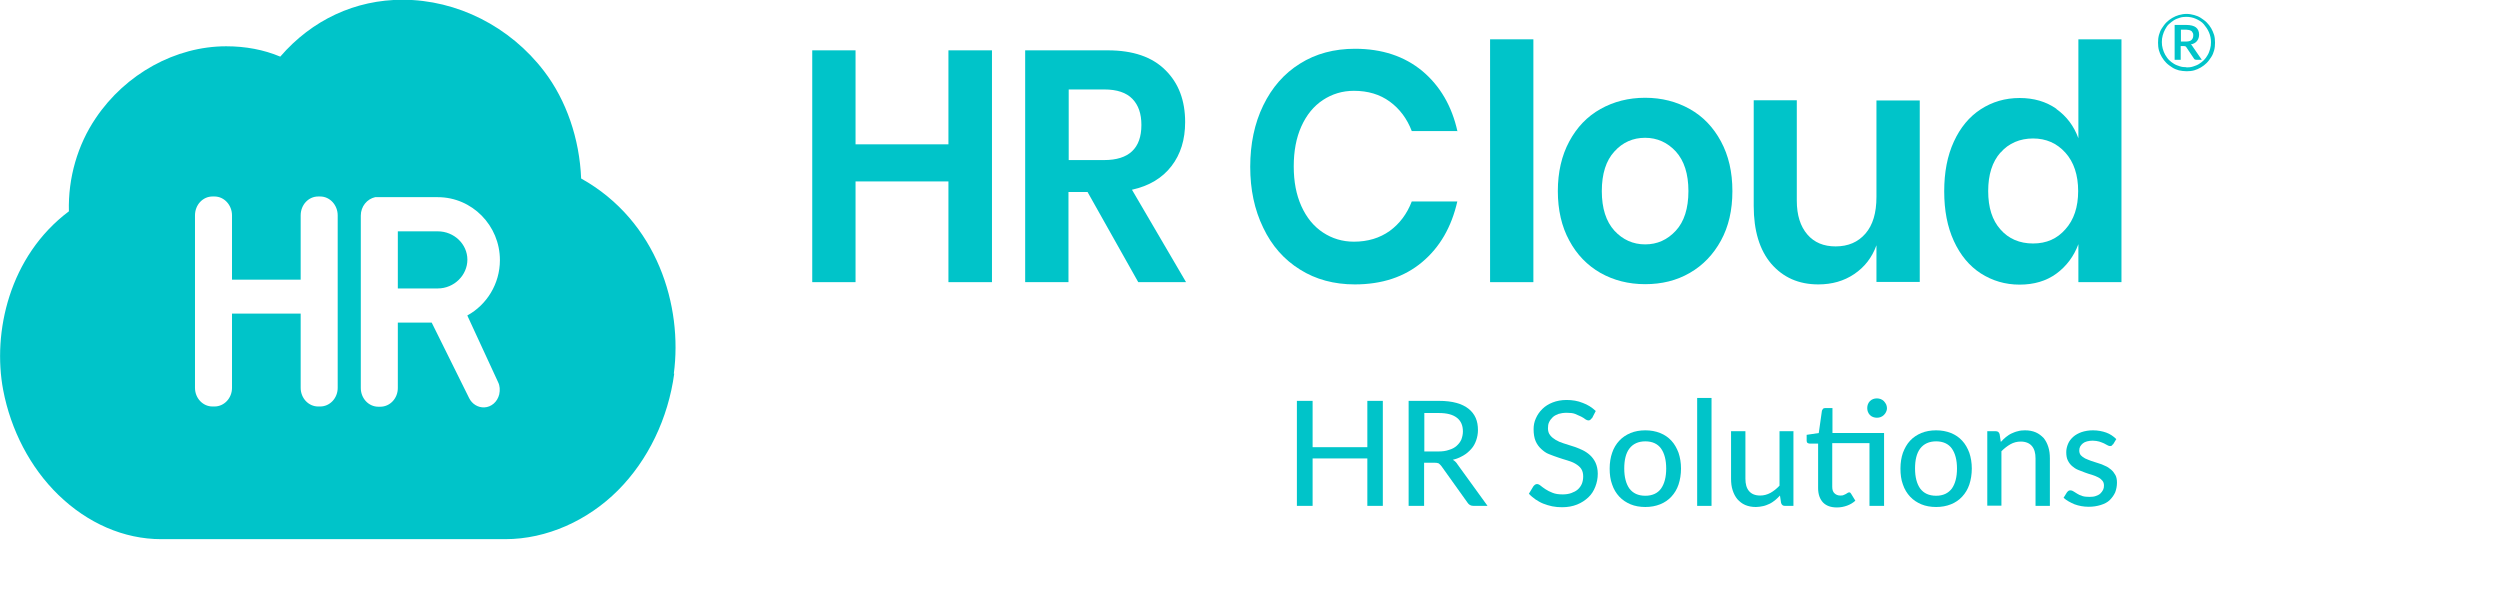 <svg width="193" height="47" viewBox="0 0 193 47" fill="none" xmlns="http://www.w3.org/2000/svg">
<g clip-path="url(#clip0_2228_2382)">
<path d="M106.754 30.947V39.053H105.559V35.391H101.333V39.053H100.12V30.947H101.333V34.523H105.559V30.947H106.754Z" fill="#00C4C9"/>
<path d="M114.826 39.053H113.752C113.544 39.053 113.388 38.967 113.284 38.793L111.275 35.981C111.205 35.894 111.136 35.825 111.067 35.773C110.997 35.738 110.876 35.721 110.72 35.721H109.941V39.053H108.746V30.947H111.084C111.604 30.947 112.054 30.999 112.435 31.104C112.816 31.208 113.128 31.364 113.37 31.555C113.613 31.746 113.804 31.989 113.925 32.267C114.046 32.544 114.098 32.857 114.098 33.204C114.098 33.482 114.046 33.759 113.959 34.002C113.873 34.245 113.752 34.471 113.578 34.662C113.405 34.853 113.215 35.026 112.972 35.165C112.73 35.304 112.452 35.426 112.158 35.495C112.314 35.582 112.435 35.703 112.539 35.877L114.826 39.036V39.053ZM111.049 34.853C111.361 34.853 111.621 34.818 111.864 34.731C112.106 34.662 112.297 34.558 112.452 34.419C112.608 34.28 112.73 34.124 112.816 33.933C112.885 33.742 112.937 33.534 112.937 33.308C112.937 32.839 112.782 32.492 112.47 32.249C112.158 32.006 111.708 31.885 111.084 31.885H109.958V34.853H111.049Z" fill="#00C4C9"/>
<path d="M122.898 32.267C122.898 32.267 122.828 32.371 122.776 32.405C122.742 32.44 122.69 32.457 122.621 32.457C122.551 32.457 122.482 32.423 122.395 32.371C122.309 32.301 122.205 32.232 122.066 32.162C121.928 32.093 121.772 32.023 121.599 31.954C121.425 31.885 121.2 31.867 120.94 31.867C120.698 31.867 120.49 31.902 120.317 31.954C120.144 32.023 119.988 32.093 119.866 32.214C119.745 32.336 119.659 32.44 119.589 32.596C119.52 32.735 119.503 32.891 119.503 33.065C119.503 33.273 119.555 33.464 119.676 33.603C119.78 33.742 119.936 33.863 120.109 33.968C120.282 34.072 120.49 34.158 120.715 34.228C120.94 34.297 121.183 34.384 121.425 34.454C121.668 34.523 121.893 34.627 122.136 34.731C122.361 34.836 122.569 34.974 122.742 35.131C122.915 35.287 123.071 35.495 123.175 35.721C123.279 35.946 123.348 36.242 123.348 36.571C123.348 36.936 123.279 37.266 123.157 37.578C123.036 37.891 122.863 38.168 122.621 38.394C122.378 38.62 122.101 38.81 121.754 38.949C121.408 39.088 121.027 39.158 120.594 39.158C120.334 39.158 120.092 39.14 119.832 39.088C119.589 39.036 119.364 38.967 119.139 38.88C118.914 38.793 118.723 38.672 118.533 38.55C118.342 38.411 118.169 38.272 118.03 38.116L118.377 37.543C118.377 37.543 118.446 37.457 118.498 37.422C118.55 37.387 118.602 37.37 118.654 37.37C118.74 37.37 118.827 37.404 118.931 37.491C119.035 37.578 119.156 37.665 119.312 37.769C119.468 37.873 119.641 37.96 119.866 38.047C120.074 38.133 120.334 38.168 120.646 38.168C120.888 38.168 121.114 38.133 121.304 38.064C121.495 37.995 121.668 37.908 121.806 37.786C121.945 37.665 122.049 37.509 122.118 37.352C122.187 37.179 122.222 36.988 122.222 36.78C122.222 36.537 122.17 36.346 122.066 36.189C121.962 36.033 121.806 35.912 121.633 35.807C121.46 35.703 121.252 35.617 121.01 35.547C120.784 35.478 120.542 35.408 120.299 35.322C120.057 35.252 119.832 35.148 119.589 35.061C119.347 34.974 119.156 34.818 118.983 34.662C118.81 34.506 118.654 34.297 118.55 34.054C118.446 33.811 118.394 33.499 118.394 33.134C118.394 32.839 118.446 32.562 118.567 32.301C118.688 32.023 118.844 31.798 119.07 31.572C119.277 31.364 119.555 31.19 119.866 31.069C120.178 30.947 120.542 30.878 120.94 30.878C121.391 30.878 121.806 30.947 122.187 31.104C122.569 31.242 122.898 31.451 123.192 31.728L122.898 32.301V32.267Z" fill="#00C4C9"/>
<path d="M127.02 33.221C127.436 33.221 127.817 33.291 128.163 33.429C128.51 33.568 128.787 33.759 129.03 34.02C129.272 34.28 129.445 34.592 129.584 34.957C129.705 35.321 129.774 35.721 129.774 36.172C129.774 36.623 129.705 37.04 129.584 37.404C129.463 37.769 129.272 38.081 129.03 38.342C128.787 38.602 128.51 38.793 128.163 38.932C127.817 39.071 127.436 39.14 127.02 39.14C126.605 39.14 126.206 39.071 125.877 38.932C125.548 38.793 125.253 38.602 125.011 38.342C124.768 38.081 124.578 37.769 124.457 37.404C124.318 37.04 124.266 36.623 124.266 36.172C124.266 35.721 124.335 35.304 124.457 34.957C124.578 34.592 124.768 34.28 125.011 34.02C125.253 33.759 125.548 33.568 125.877 33.429C126.206 33.291 126.605 33.221 127.02 33.221ZM127.02 38.272C127.557 38.272 127.973 38.081 128.233 37.717C128.493 37.352 128.631 36.832 128.631 36.172C128.631 35.512 128.493 34.992 128.233 34.627C127.973 34.263 127.557 34.072 127.02 34.072C126.483 34.072 126.068 34.263 125.79 34.627C125.513 34.992 125.392 35.512 125.392 36.172C125.392 36.832 125.531 37.352 125.79 37.717C126.068 38.081 126.466 38.272 127.02 38.272Z" fill="#00C4C9"/>
<path d="M132.13 30.722V39.054H131.021V30.722H132.13Z" fill="#00C4C9"/>
<path d="M138.453 33.308V39.054H137.794C137.639 39.054 137.552 38.984 137.5 38.828L137.413 38.255C137.292 38.394 137.153 38.516 137.032 38.62C136.894 38.724 136.755 38.828 136.599 38.898C136.443 38.967 136.287 39.036 136.114 39.071C135.941 39.106 135.75 39.141 135.56 39.141C135.248 39.141 134.971 39.088 134.728 38.984C134.486 38.88 134.295 38.724 134.122 38.533C133.966 38.342 133.845 38.116 133.758 37.839C133.672 37.578 133.637 37.283 133.637 36.953V33.291H134.746V36.953C134.746 37.37 134.832 37.682 135.023 37.908C135.213 38.134 135.491 38.255 135.889 38.255C136.166 38.255 136.426 38.186 136.686 38.047C136.928 37.908 137.153 37.734 137.379 37.492V33.291H138.47L138.453 33.308Z" fill="#00C4C9"/>
<path d="M145.433 39.054H144.324V34.211H141.449V37.578C141.449 37.804 141.501 37.977 141.622 38.082C141.726 38.186 141.882 38.255 142.055 38.255C142.159 38.255 142.246 38.255 142.315 38.221C142.384 38.186 142.453 38.168 142.505 38.134C142.557 38.099 142.609 38.064 142.644 38.047C142.679 38.03 142.713 38.012 142.748 38.012C142.783 38.012 142.817 38.012 142.835 38.03C142.852 38.047 142.869 38.082 142.904 38.116L143.233 38.654C143.06 38.811 142.835 38.95 142.592 39.036C142.35 39.123 142.09 39.175 141.813 39.175C141.345 39.175 140.998 39.054 140.739 38.793C140.496 38.533 140.358 38.168 140.358 37.682V34.245H139.699C139.699 34.245 139.578 34.228 139.543 34.193C139.491 34.159 139.474 34.089 139.474 34.02V33.569L140.409 33.43L140.652 31.711C140.652 31.711 140.704 31.59 140.739 31.555C140.773 31.52 140.843 31.503 140.912 31.503H141.466V33.43H145.45V39.071L145.433 39.054ZM145.675 31.503C145.675 31.607 145.658 31.694 145.606 31.798C145.571 31.885 145.502 31.971 145.433 32.041C145.363 32.11 145.277 32.163 145.19 32.197C145.104 32.232 145 32.249 144.896 32.249C144.792 32.249 144.705 32.232 144.601 32.197C144.515 32.163 144.428 32.11 144.359 32.041C144.29 31.971 144.238 31.885 144.203 31.798C144.168 31.711 144.151 31.607 144.151 31.503C144.151 31.399 144.168 31.295 144.203 31.208C144.238 31.121 144.29 31.034 144.359 30.965C144.428 30.895 144.515 30.843 144.601 30.808C144.688 30.774 144.792 30.756 144.896 30.756C145 30.756 145.086 30.774 145.19 30.808C145.277 30.843 145.363 30.895 145.433 30.965C145.502 31.034 145.554 31.121 145.606 31.208C145.641 31.295 145.675 31.399 145.675 31.503Z" fill="#00C4C9"/>
<path d="M149.469 33.221C149.885 33.221 150.266 33.291 150.612 33.429C150.959 33.568 151.236 33.759 151.478 34.02C151.721 34.28 151.894 34.592 152.033 34.957C152.154 35.321 152.223 35.721 152.223 36.172C152.223 36.623 152.154 37.04 152.033 37.404C151.911 37.769 151.721 38.081 151.478 38.342C151.236 38.602 150.959 38.793 150.612 38.932C150.266 39.071 149.885 39.14 149.469 39.14C149.053 39.14 148.655 39.071 148.326 38.932C147.997 38.793 147.702 38.602 147.46 38.342C147.217 38.081 147.027 37.769 146.905 37.404C146.767 37.04 146.715 36.623 146.715 36.172C146.715 35.721 146.784 35.304 146.905 34.957C147.044 34.592 147.217 34.28 147.46 34.02C147.702 33.759 147.997 33.568 148.326 33.429C148.655 33.291 149.053 33.221 149.469 33.221ZM149.469 38.272C150.006 38.272 150.404 38.081 150.682 37.717C150.941 37.352 151.08 36.832 151.08 36.172C151.08 35.512 150.941 34.992 150.682 34.627C150.422 34.263 150.006 34.072 149.469 34.072C148.932 34.072 148.516 34.263 148.239 34.627C147.962 34.992 147.841 35.512 147.841 36.172C147.841 36.832 147.979 37.352 148.239 37.717C148.516 38.081 148.915 38.272 149.469 38.272Z" fill="#00C4C9"/>
<path d="M154.475 34.106C154.596 33.968 154.735 33.846 154.856 33.742C154.995 33.638 155.133 33.533 155.289 33.464C155.445 33.395 155.601 33.325 155.774 33.291C155.947 33.238 156.138 33.221 156.328 33.221C156.64 33.221 156.917 33.273 157.16 33.377C157.402 33.481 157.593 33.638 157.766 33.811C157.922 34.002 158.043 34.228 158.13 34.506C158.217 34.783 158.251 35.061 158.251 35.391V39.053H157.143V35.391C157.143 34.974 157.056 34.662 156.865 34.436C156.675 34.211 156.38 34.089 155.999 34.089C155.722 34.089 155.445 34.158 155.203 34.297C154.96 34.436 154.735 34.61 154.51 34.835V39.036H153.418V33.291H154.077C154.233 33.291 154.319 33.36 154.371 33.516L154.458 34.089L154.475 34.106Z" fill="#00C4C9"/>
<path d="M163.118 34.297C163.118 34.297 163.049 34.384 163.032 34.401C162.997 34.419 162.962 34.436 162.893 34.436C162.841 34.436 162.772 34.419 162.685 34.367C162.616 34.332 162.529 34.28 162.426 34.228C162.322 34.176 162.2 34.141 162.062 34.089C161.923 34.054 161.75 34.02 161.559 34.02C161.404 34.02 161.265 34.037 161.126 34.072C160.988 34.106 160.884 34.158 160.797 34.228C160.711 34.297 160.641 34.384 160.589 34.471C160.537 34.575 160.52 34.662 160.52 34.783C160.52 34.922 160.555 35.044 160.641 35.148C160.728 35.235 160.832 35.321 160.97 35.391C161.109 35.46 161.265 35.512 161.438 35.582C161.611 35.634 161.785 35.686 161.975 35.755C162.166 35.807 162.339 35.877 162.512 35.964C162.685 36.033 162.841 36.137 162.98 36.259C163.118 36.38 163.222 36.519 163.309 36.675C163.396 36.832 163.43 37.04 163.43 37.266C163.43 37.526 163.378 37.786 163.292 38.012C163.188 38.238 163.049 38.428 162.876 38.602C162.703 38.776 162.46 38.897 162.183 38.984C161.906 39.071 161.594 39.123 161.248 39.123C160.849 39.123 160.485 39.053 160.156 38.932C159.827 38.793 159.533 38.637 159.308 38.428L159.567 38.012C159.567 38.012 159.637 37.925 159.689 37.89C159.741 37.856 159.793 37.856 159.862 37.856C159.931 37.856 160 37.89 160.087 37.943C160.156 37.995 160.243 38.047 160.364 38.116C160.468 38.185 160.589 38.238 160.745 38.29C160.901 38.342 161.092 38.359 161.317 38.359C161.507 38.359 161.663 38.342 161.802 38.29C161.941 38.238 162.062 38.185 162.148 38.099C162.235 38.012 162.304 37.925 162.356 37.821C162.408 37.717 162.426 37.613 162.426 37.491C162.426 37.335 162.391 37.214 162.304 37.109C162.218 37.005 162.114 36.918 161.975 36.849C161.837 36.779 161.681 36.71 161.507 36.658C161.334 36.606 161.144 36.554 160.97 36.484C160.78 36.415 160.607 36.346 160.434 36.276C160.26 36.207 160.104 36.102 159.966 35.981C159.827 35.859 159.723 35.721 159.637 35.547C159.55 35.373 159.515 35.165 159.515 34.905C159.515 34.679 159.567 34.471 159.654 34.263C159.741 34.054 159.879 33.881 160.052 33.724C160.226 33.568 160.451 33.447 160.693 33.36C160.953 33.273 161.248 33.221 161.577 33.221C161.958 33.221 162.304 33.291 162.599 33.395C162.893 33.499 163.17 33.69 163.378 33.898L163.136 34.297H163.118Z" fill="#00C4C9"/>
<path fill-rule="evenodd" clip-rule="evenodd" d="M36.082 24.351C37.571 23.535 38.593 21.921 38.593 20.081C38.593 17.408 36.446 15.221 33.795 15.221H28.963C28.339 15.36 27.854 15.932 27.854 16.644V29.958C27.854 30.756 28.46 31.399 29.205 31.399H29.361C30.106 31.399 30.712 30.756 30.712 29.958V24.907H33.328L36.22 30.739C36.446 31.19 36.896 31.468 37.381 31.451C37.935 31.433 38.403 31.017 38.541 30.444C38.611 30.114 38.593 29.784 38.455 29.507L36.082 24.369V24.351ZM26.07 16.627C26.07 15.828 25.464 15.169 24.719 15.169H24.563C23.818 15.169 23.212 15.811 23.212 16.627V21.591H17.911V16.627C17.911 15.828 17.305 15.169 16.56 15.169H16.404C15.66 15.169 15.053 15.811 15.053 16.627V29.941C15.053 30.739 15.66 31.381 16.404 31.381H16.56C17.305 31.381 17.911 30.739 17.911 29.941V24.212H23.212V29.941C23.212 30.739 23.818 31.381 24.563 31.381H24.719C25.464 31.381 26.07 30.739 26.07 29.941V16.627ZM52.052 28.83C51.585 32.301 50.026 35.53 47.705 37.856C45.383 40.182 42.214 41.623 39.009 41.623H12.438C9.562 41.623 6.756 40.39 4.504 38.203C2.339 36.103 0.832 33.204 0.243 30.097C-0.588 25.688 0.694 19.786 5.319 16.314C5.249 13.728 5.994 11.176 7.397 9.111C9.701 5.691 13.564 3.573 17.461 3.573C18.951 3.573 20.354 3.834 21.636 4.372C24.095 1.525 27.438 -0.02 31.076 -0.02C35.285 -0.02 39.373 2.046 42.006 5.5C43.721 7.739 44.743 10.725 44.864 13.78C50.77 17.078 52.711 23.657 52.018 28.847H52.052V28.83ZM36.082 20.046C36.082 21.244 35.06 22.268 33.795 22.268H30.712V17.859H33.795C35.06 17.859 36.082 18.849 36.082 20.046Z" fill="#00C4C9"/>
<path fill-rule="evenodd" clip-rule="evenodd" d="M76.58 3.886V21.782H73.219V14.006H66.048V21.782H62.705V3.886H66.048V11.142H73.219V3.886H76.58Z" fill="#00C4C9"/>
<path fill-rule="evenodd" clip-rule="evenodd" d="M82.486 12.357H85.24C87.146 12.357 88.116 11.454 88.116 9.649C88.116 8.781 87.891 8.121 87.423 7.635C86.955 7.149 86.228 6.906 85.258 6.906H82.504V12.357H82.486ZM87.873 21.782L83.959 14.822H82.486V21.782H79.143V3.886H85.517C87.457 3.886 88.947 4.389 89.969 5.413C90.991 6.42 91.493 7.757 91.493 9.423C91.493 10.777 91.147 11.905 90.437 12.825C89.727 13.745 88.722 14.353 87.388 14.648L91.563 21.782H87.856H87.873Z" fill="#00C4C9"/>
<path fill-rule="evenodd" clip-rule="evenodd" d="M112.505 10.118H108.989C108.625 9.163 108.053 8.399 107.291 7.844C106.529 7.288 105.611 7.011 104.52 7.011C103.636 7.011 102.839 7.254 102.129 7.722C101.419 8.191 100.865 8.868 100.466 9.753C100.068 10.638 99.877 11.662 99.877 12.843C99.877 14.023 100.068 15.03 100.466 15.915C100.865 16.8 101.419 17.477 102.129 17.946C102.839 18.415 103.636 18.658 104.52 18.658C105.594 18.658 106.512 18.38 107.291 17.825C108.053 17.269 108.625 16.505 108.989 15.551H112.505C112.055 17.53 111.154 19.092 109.785 20.237C108.417 21.383 106.685 21.956 104.589 21.956C102.995 21.956 101.575 21.574 100.362 20.81C99.133 20.047 98.18 18.97 97.522 17.582C96.846 16.193 96.517 14.631 96.517 12.878C96.517 11.124 96.846 9.527 97.522 8.139C98.197 6.75 99.133 5.674 100.362 4.91C101.575 4.146 102.995 3.765 104.606 3.765C106.685 3.765 108.417 4.337 109.803 5.483C111.171 6.629 112.089 8.191 112.522 10.17V10.118H112.505Z" fill="#00C4C9"/>
<path fill-rule="evenodd" clip-rule="evenodd" d="M115.034 21.782H118.377V3.035H115.034V21.782Z" fill="#00C4C9"/>
<path fill-rule="evenodd" clip-rule="evenodd" d="M124.63 11.697C123.989 12.391 123.66 13.415 123.66 14.752C123.66 16.089 123.989 17.096 124.63 17.807C125.271 18.502 126.068 18.866 127.003 18.866C127.939 18.866 128.718 18.519 129.376 17.807C130.017 17.113 130.346 16.089 130.346 14.752C130.346 13.415 130.017 12.409 129.376 11.697C128.735 11.003 127.939 10.638 127.003 10.638C126.068 10.638 125.271 10.985 124.63 11.697ZM130.45 8.416C131.472 8.989 132.269 9.822 132.858 10.916C133.447 12.009 133.741 13.277 133.741 14.752C133.741 16.228 133.447 17.495 132.858 18.571C132.269 19.647 131.472 20.48 130.45 21.07C129.428 21.661 128.285 21.938 127.003 21.938C125.721 21.938 124.578 21.643 123.556 21.07C122.534 20.48 121.737 19.665 121.149 18.571C120.56 17.495 120.265 16.21 120.265 14.752C120.265 13.294 120.56 12.009 121.149 10.916C121.737 9.822 122.534 8.989 123.556 8.416C124.578 7.844 125.721 7.548 127.003 7.548C128.285 7.548 129.428 7.844 130.45 8.416Z" fill="#00C4C9"/>
<path fill-rule="evenodd" clip-rule="evenodd" d="M148.205 7.739V21.765H144.862V18.935C144.516 19.89 143.944 20.619 143.147 21.157C142.35 21.695 141.432 21.956 140.376 21.956C138.852 21.956 137.656 21.418 136.738 20.359C135.838 19.3 135.387 17.807 135.387 15.898V7.739H138.713V15.498C138.713 16.609 138.99 17.477 139.527 18.102C140.064 18.727 140.792 19.022 141.71 19.022C142.68 19.022 143.442 18.692 144.013 18.033C144.585 17.373 144.862 16.436 144.862 15.203V7.757H148.205V7.739Z" fill="#00C4C9"/>
<path fill-rule="evenodd" clip-rule="evenodd" d="M154.441 11.767C153.8 12.496 153.488 13.485 153.488 14.752C153.488 16.019 153.8 17.009 154.441 17.72C155.064 18.432 155.913 18.797 156.952 18.797C157.991 18.797 158.806 18.432 159.446 17.703C160.105 16.974 160.434 15.985 160.434 14.752C160.434 13.52 160.105 12.513 159.446 11.784C158.788 11.055 157.957 10.69 156.952 10.69C155.947 10.69 155.064 11.055 154.441 11.784M158.754 8.416C159.533 8.972 160.105 9.718 160.451 10.673V3.035H163.777V21.782H160.451V18.849C160.105 19.786 159.533 20.55 158.754 21.123C157.974 21.695 157.021 21.973 155.913 21.973C154.804 21.973 153.817 21.678 152.916 21.105C152.033 20.532 151.34 19.699 150.838 18.606C150.335 17.512 150.093 16.245 150.093 14.77C150.093 13.294 150.335 12.027 150.838 10.933C151.34 9.84 152.033 9.007 152.916 8.434C153.8 7.861 154.804 7.566 155.913 7.566C157.021 7.566 157.957 7.844 158.754 8.399" fill="#00C4C9"/>
<path d="M168.8 1.074C169.008 1.074 169.199 1.109 169.389 1.161C169.58 1.213 169.753 1.282 169.909 1.386C170.065 1.491 170.221 1.595 170.359 1.734C170.498 1.872 170.602 2.011 170.706 2.185C170.792 2.341 170.879 2.532 170.931 2.706C170.983 2.897 171 3.088 171 3.296C171 3.504 170.983 3.695 170.931 3.886C170.879 4.077 170.81 4.251 170.706 4.407C170.602 4.563 170.498 4.719 170.359 4.858C170.221 4.997 170.082 5.101 169.909 5.205C169.736 5.309 169.563 5.379 169.389 5.431C169.199 5.483 169.008 5.5 168.8 5.5C168.593 5.5 168.402 5.466 168.211 5.431C168.021 5.379 167.848 5.309 167.692 5.205C167.536 5.101 167.38 4.997 167.241 4.858C167.103 4.719 166.999 4.58 166.895 4.407C166.791 4.233 166.722 4.077 166.67 3.886C166.618 3.695 166.601 3.504 166.601 3.296C166.601 3.088 166.618 2.897 166.67 2.706C166.722 2.515 166.791 2.341 166.895 2.185C166.999 2.029 167.103 1.872 167.241 1.734C167.38 1.595 167.519 1.491 167.692 1.386C167.865 1.282 168.038 1.213 168.211 1.161C168.402 1.109 168.593 1.074 168.8 1.074ZM168.8 5.205C168.974 5.205 169.147 5.188 169.303 5.136C169.459 5.084 169.615 5.032 169.753 4.945C169.892 4.858 170.03 4.754 170.134 4.65C170.255 4.528 170.342 4.407 170.429 4.251C170.515 4.112 170.567 3.955 170.619 3.782C170.671 3.608 170.688 3.452 170.688 3.261C170.688 2.983 170.637 2.74 170.533 2.497C170.429 2.254 170.29 2.063 170.134 1.872C169.978 1.682 169.753 1.56 169.528 1.456C169.303 1.352 169.043 1.3 168.783 1.3C168.61 1.3 168.437 1.317 168.281 1.369C168.125 1.421 167.969 1.473 167.83 1.56C167.692 1.647 167.571 1.751 167.449 1.855C167.328 1.959 167.241 2.098 167.155 2.254C167.068 2.411 167.016 2.549 166.964 2.723C166.912 2.897 166.895 3.07 166.895 3.244C166.895 3.417 166.912 3.591 166.964 3.764C167.016 3.938 167.068 4.077 167.155 4.233C167.241 4.372 167.328 4.511 167.449 4.632C167.571 4.754 167.692 4.841 167.83 4.927C167.969 5.014 168.125 5.066 168.281 5.118C168.437 5.171 168.61 5.188 168.783 5.188L168.8 5.205ZM168.766 1.925C169.112 1.925 169.372 1.994 169.528 2.115C169.684 2.237 169.77 2.428 169.77 2.671C169.77 2.862 169.718 3.018 169.615 3.157C169.511 3.296 169.355 3.383 169.13 3.435C169.164 3.452 169.199 3.487 169.216 3.504C169.233 3.539 169.268 3.574 169.285 3.608L169.978 4.615H169.528C169.528 4.615 169.407 4.598 169.389 4.546L168.783 3.643C168.783 3.643 168.748 3.591 168.714 3.574C168.697 3.574 168.645 3.556 168.593 3.556H168.35V4.615H167.882V1.925H168.748H168.766ZM168.714 3.209C168.939 3.209 169.095 3.174 169.182 3.088C169.268 3.001 169.32 2.897 169.32 2.74C169.32 2.671 169.32 2.602 169.285 2.549C169.251 2.497 169.233 2.445 169.199 2.411C169.147 2.376 169.095 2.341 169.026 2.324C168.956 2.324 168.87 2.289 168.766 2.289H168.367V3.209H168.714Z" fill="#00C4C9"/>
</g>
<defs>
<clipPath id="clip0_2228_2382">
<rect width="193" height="47" fill="white"/>
</clipPath>
</defs>
</svg>

